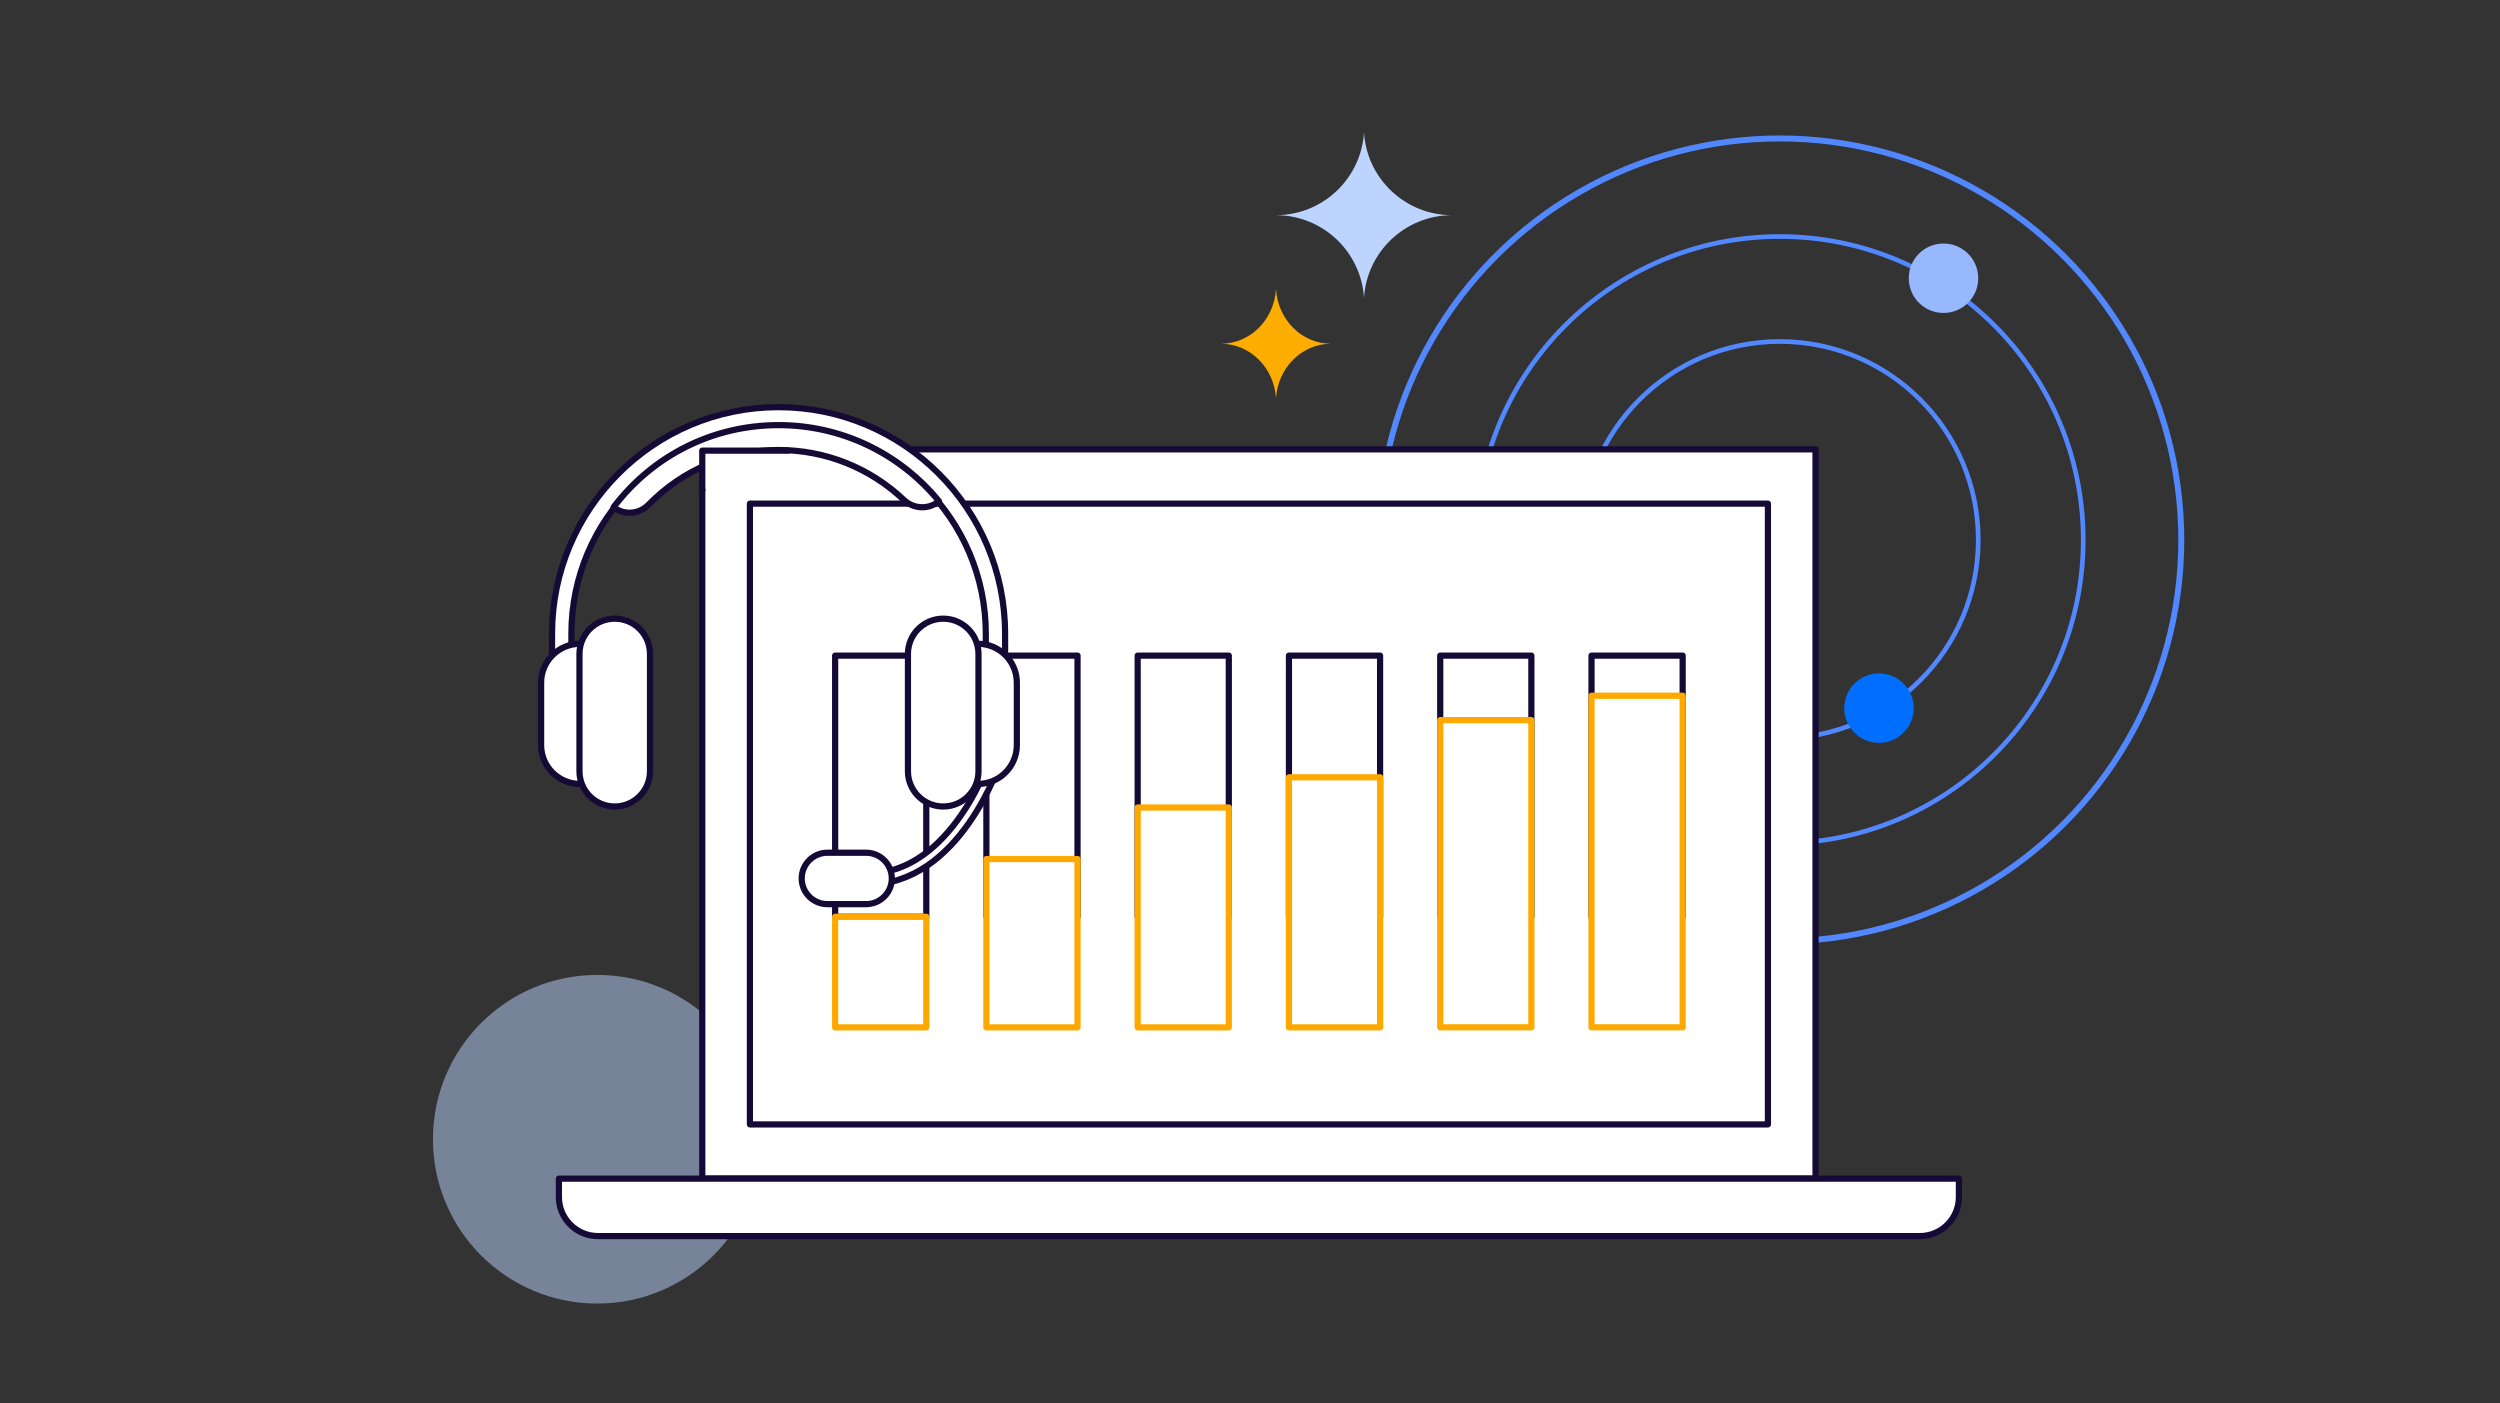<?xml version="1.0" encoding="utf-8"?>
<!-- Generator: Adobe Illustrator 27.5.0, SVG Export Plug-In . SVG Version: 6.00 Build 0)  -->
<svg version="1.1" id="Layer_1" xmlns="http://www.w3.org/2000/svg" xmlns:xlink="http://www.w3.org/1999/xlink" x="0px" y="0px"
	 viewBox="0 0 604 339" style="enable-background:new 0 0 604 339;" xml:space="preserve">
<rect x="0" y="0" width="604" height="339" fill="#333333" stroke="none"/>
<style type="text/css">
	.st0{opacity:0.5;fill:#BDD4FF;}
	.st1{fill:none;stroke:#5187FF;stroke-width:1.441;stroke-linecap:round;stroke-linejoin:round;stroke-miterlimit:10;}
	.st2{fill:none;stroke:#5187FF;stroke-width:1.128;stroke-linecap:round;stroke-linejoin:round;stroke-miterlimit:10;}
	.st3{fill:#006FFF;}
	.st4{fill:#97B7FF;}
	.st5{fill:#FCB028;stroke:#FBB100;stroke-width:0.289;stroke-miterlimit:10;}
	.st6{fill:#FFFFFF;stroke:#150A35;stroke-width:0.8;stroke-linecap:round;stroke-linejoin:round;stroke-miterlimit:10;}
	.st7{fill:#FFFFFF;}
	
		.st8{clip-path:url(#SVGID_00000046305986067202222450000015882538466601984175_);fill:#FFFFFF;stroke:#150A35;stroke-width:0.8;stroke-linecap:round;stroke-linejoin:round;stroke-miterlimit:10;}
	
		.st9{clip-path:url(#SVGID_00000046335318007971805660000014950508214039367342_);fill:#FFFFFF;stroke:#216DFA;stroke-width:0.8;stroke-linecap:round;stroke-linejoin:round;stroke-miterlimit:10;}
	
		.st10{clip-path:url(#SVGID_00000038374393901757474090000003152981226068361864_);fill:#FFFFFF;stroke:#216DFA;stroke-width:0.8;stroke-linecap:round;stroke-linejoin:round;stroke-miterlimit:10;}
	
		.st11{clip-path:url(#SVGID_00000081636740471375475410000005721068854924496313_);fill:#FFFFFF;stroke:#216DFA;stroke-width:0.8;stroke-linecap:round;stroke-linejoin:round;stroke-miterlimit:10;}
	.st12{fill:none;stroke:#150A35;stroke-width:0.8;stroke-linecap:round;stroke-linejoin:round;stroke-miterlimit:10;}
	.st13{fill:none;stroke:#FBB100;stroke-width:0.8;stroke-linecap:round;stroke-linejoin:round;stroke-miterlimit:10;}
	.st14{fill:none;stroke:#216DFA;stroke-width:0.8;stroke-linecap:round;stroke-linejoin:round;stroke-miterlimit:10;}
	.st15{fill:#FFFFFF;stroke:#150A35;stroke-width:0.75;stroke-linecap:round;stroke-linejoin:round;stroke-miterlimit:10;}
	.st16{fill:none;stroke:#FBB100;stroke-width:0.75;stroke-linecap:round;stroke-linejoin:round;stroke-miterlimit:10;}
	.st17{fill:none;stroke:#216DFA;stroke-width:0.75;stroke-linecap:round;stroke-linejoin:round;stroke-miterlimit:10;}
	.st18{fill:#FFFFFF;stroke:#FA0000;stroke-width:0.8;stroke-linecap:round;stroke-linejoin:round;stroke-miterlimit:10;}
	.st19{fill:none;stroke:#5187FF;stroke-width:0.456;stroke-linecap:round;stroke-linejoin:round;stroke-miterlimit:10;}
	.st20{fill:#FCB028;stroke:#FBB100;stroke-width:0.088;stroke-miterlimit:10;}
	.st21{fill:#FFFFFF;stroke:#110C34;stroke-width:0.526;stroke-linecap:round;stroke-linejoin:round;stroke-miterlimit:10;}
	.st22{fill:none;stroke:#216DFA;stroke-width:0.526;stroke-linecap:round;stroke-linejoin:round;stroke-miterlimit:10;}
	.st23{fill:#BDD4FF;}
	.st24{fill:#FDAD00;}
	.st25{fill:none;stroke:#69627E;stroke-width:0.46;stroke-linecap:round;stroke-linejoin:round;stroke-miterlimit:10;}
	.st26{fill:#FFFFFF;stroke:#A5A1B2;stroke-width:0.46;stroke-linecap:round;stroke-linejoin:round;stroke-miterlimit:10;}
	.st27{fill:#FFFFFF;stroke:#216DFA;stroke-width:0.46;stroke-linecap:round;stroke-linejoin:round;stroke-miterlimit:10;}
	.st28{fill:#FFFFFF;stroke:#A5A1B2;stroke-width:0.46;stroke-linecap:round;stroke-linejoin:round;stroke-miterlimit:10;}
	.st29{fill:#FFFFFF;stroke:#216DFA;stroke-width:0.46;stroke-linecap:round;stroke-linejoin:round;stroke-miterlimit:10;}
	.st30{fill:#FFFFFF;stroke:#110C34;stroke-width:0.75;stroke-linecap:round;stroke-linejoin:round;stroke-miterlimit:10;}
	.st31{fill:none;stroke:#FFDA91;stroke-width:0.451;stroke-linecap:round;stroke-linejoin:round;stroke-miterlimit:10;}
	.st32{fill:#B2CFFD;stroke:#5C5873;stroke-width:0.451;stroke-linecap:round;stroke-linejoin:round;stroke-miterlimit:10;}
	.st33{fill:none;stroke:#9A97A8;stroke-width:0.451;stroke-linecap:round;stroke-linejoin:round;stroke-miterlimit:10;}
	.st34{fill:none;stroke:#F90012;stroke-width:0.384;stroke-linecap:round;stroke-linejoin:round;stroke-miterlimit:10;}
	.st35{fill:#FFFFFF;stroke:#0061FA;stroke-width:0.451;stroke-linecap:round;stroke-linejoin:round;stroke-miterlimit:10;}
	.st36{fill:none;stroke:#82B2FC;stroke-width:0.226;stroke-linecap:round;stroke-linejoin:round;stroke-miterlimit:10;}
	.st37{fill:#FFFFFF;stroke:#0063FA;stroke-width:0.581;stroke-linecap:round;stroke-linejoin:round;stroke-miterlimit:10;}
	.st38{fill:none;stroke:#82B2FC;stroke-width:0.581;stroke-linecap:round;stroke-linejoin:round;stroke-miterlimit:10;}
	.st39{fill:#FFFFFF;stroke:#120F2F;stroke-width:0.581;stroke-linecap:round;stroke-linejoin:round;stroke-miterlimit:10;}
	.st40{fill:none;stroke:#82B2FC;stroke-width:0.29;stroke-linecap:round;stroke-linejoin:round;stroke-miterlimit:10;}
	.st41{fill:#FFFFFF;stroke:#0063FA;stroke-width:0.613;stroke-linecap:round;stroke-linejoin:round;stroke-miterlimit:10;}
	.st42{fill:#0063FA;}
	.st43{fill:#FFFFFF;stroke:#545B67;stroke-width:0.462;stroke-miterlimit:10;}
	.st44{fill:#FFFFFF;stroke:#82B2FC;stroke-width:0.462;stroke-miterlimit:10;}
	.st45{fill:#5C5873;}
	.st46{fill:none;stroke:#82B2FC;stroke-width:0.462;stroke-linecap:round;stroke-miterlimit:10;}
	.st47{fill:#FFFFFF;stroke:#5C5873;stroke-width:0.462;stroke-linecap:round;stroke-linejoin:round;stroke-miterlimit:10;}
	.st48{fill:#0067FA;}
	.st49{fill:none;stroke:#FF9E23;stroke-width:0.462;stroke-linecap:round;stroke-miterlimit:10;}
	.st50{fill:#FFFFFF;stroke:#150A35;stroke-linecap:round;stroke-linejoin:round;stroke-miterlimit:10;}
	.st51{fill:#FFFFFF;stroke:#FFA900;stroke-linecap:round;stroke-linejoin:round;stroke-miterlimit:10;}
	.st52{fill:#FFFFFF;stroke:#2669FF;stroke-linecap:round;stroke-linejoin:round;stroke-miterlimit:10;}
	.st53{fill:none;stroke:#150A35;stroke-width:1.096;stroke-linecap:round;stroke-linejoin:round;stroke-miterlimit:10;}
	.st54{fill:#FFFFFF;stroke:#150A35;stroke-width:1.096;stroke-linecap:round;stroke-linejoin:round;stroke-miterlimit:10;}
	.st55{fill:none;stroke:#2669FF;stroke-width:1.096;stroke-linecap:round;stroke-linejoin:round;stroke-miterlimit:10;}
	.st56{fill:#FFFFFF;stroke:#FA0000;stroke-linecap:round;stroke-linejoin:round;stroke-miterlimit:10;}
	.st57{fill:none;stroke:#FFA900;stroke-linecap:round;stroke-linejoin:round;stroke-miterlimit:10;}
	.st58{fill:none;stroke:#2669FF;stroke-linecap:round;stroke-linejoin:round;stroke-miterlimit:10;}
	.st59{fill:#FFFFFF;stroke:#150A35;stroke-width:1.5;stroke-linecap:round;stroke-linejoin:round;stroke-miterlimit:10;}
	.st60{fill:#FFFFFF;stroke:#FFA900;stroke-width:1.5;stroke-linecap:round;stroke-linejoin:round;stroke-miterlimit:10;}
	.st61{fill:#FFFFFF;stroke:#2669FF;stroke-width:1.5;stroke-linecap:round;stroke-linejoin:round;stroke-miterlimit:10;}
	.st62{fill:none;stroke:#150A35;stroke-width:1.5;stroke-linecap:round;stroke-linejoin:round;stroke-miterlimit:10;}
	.st63{fill:#FFFFFF;stroke:#FA0000;stroke-width:1.5;stroke-linecap:round;stroke-linejoin:round;stroke-miterlimit:10;}
	.st64{fill:none;stroke:#FBB100;stroke-width:1.5;stroke-linecap:round;stroke-linejoin:round;stroke-miterlimit:10;}
	.st65{fill:none;stroke:#2669FF;stroke-width:1.5;stroke-linecap:round;stroke-linejoin:round;stroke-miterlimit:10;}
	.st66{fill:none;stroke:#FFA900;stroke-width:1.5;stroke-linecap:round;stroke-linejoin:round;stroke-miterlimit:10;}
	.st67{fill:none;stroke:#FA0000;stroke-width:1.5;stroke-linecap:round;stroke-linejoin:round;stroke-miterlimit:10;}
	.st68{fill:#E3ECFF;}
	.st69{fill:none;stroke:#FFA900;stroke-width:1.5;stroke-miterlimit:10;}
	.st70{fill:none;stroke:#FFA900;stroke-width:1.5;stroke-linecap:round;stroke-miterlimit:10;}
	.st71{fill:#FFFFFF;stroke:#150A35;stroke-width:0.913;stroke-linecap:round;stroke-linejoin:round;stroke-miterlimit:10;}
	.st72{fill:#FFFFFF;stroke:#FA0000;stroke-width:0.913;stroke-linecap:round;stroke-linejoin:round;stroke-miterlimit:10;}
	.st73{fill:none;stroke:#FA0000;stroke-width:0.913;stroke-linecap:round;stroke-linejoin:round;stroke-miterlimit:10;}
	.st74{fill:none;stroke:#150A35;stroke-linecap:round;stroke-linejoin:round;stroke-miterlimit:10;}
</style>
<circle class="st0" cx="144.3" cy="275.24" r="39.7"/>
<g>
	<circle class="st1" cx="430" cy="130.45" r="97"/>
	<circle class="st2" cx="430" cy="130.45" r="73.31"/>
	<circle class="st2" cx="430" cy="130.45" r="47.95"/>
	<circle class="st3" cx="453.96" cy="171.08" r="8.39"/>
	<circle class="st4" cx="469.55" cy="67.22" r="8.39"/>
	<circle class="st5" cx="332.99" cy="130.45" r="8.39"/>
</g>
<g>
	<rect x="169.67" y="108.57" class="st59" width="268.96" height="176.18"/>
	
		<rect x="229.16" y="73.69" transform="matrix(-1.836970e-16 1 -1 -1.836970e-16 500.816 -107.483)" class="st59" width="149.98" height="245.95"/>
	<path class="st59" d="M473.27,284.76H135.03v4.44c0,5.21,4.23,9.44,9.44,9.44h319.36c5.21,0,9.44-4.23,9.44-9.44V284.76z"/>
	<g>
		<rect x="238.31" y="158.4" class="st59" width="22.02" height="63.1"/>
		<rect x="238.31" y="207.54" class="st60" width="22.02" height="40.67"/>
		<rect x="201.77" y="158.4" class="st59" width="22.02" height="63.1"/>
		<rect x="201.77" y="221.5" class="st60" width="22.02" height="26.71"/>
		<rect x="274.86" y="158.4" class="st59" width="22.02" height="63.1"/>
		<rect x="274.86" y="195.09" class="st60" width="22.02" height="53.12"/>
		<rect x="311.41" y="158.4" class="st59" width="22.02" height="63.1"/>
		<rect x="311.41" y="187.8" class="st60" width="22.02" height="60.41"/>
		<rect x="347.96" y="158.4" class="st59" width="22.02" height="63.1"/>
		<rect x="347.96" y="173.98" class="st60" width="22.02" height="74.22"/>
		<rect x="384.51" y="158.4" class="st59" width="22.02" height="63.1"/>
		<rect x="384.51" y="168.09" class="st60" width="22.02" height="80.11"/>
	</g>
	<path class="st59" d="M209.63,213.71v-2.67c7.64,0,14.58-3.87,20.65-11.51c5.85-7.37,8.63-15.44,9.13-16.99l2.54,0.82
		C241.55,184.6,231.9,213.71,209.63,213.71z"/>
	<path class="st59" d="M242.85,175.81h-4.68V153.1c0-27.6-22.46-50.06-50.06-50.06s-50.06,22.46-50.06,50.06v22.71h-4.68V153.1
		c0-30.18,24.55-54.73,54.73-54.73s54.73,24.55,54.73,54.73V175.81z"/>
	<path class="st59" d="M228.63,189.4h7.64c5.19,0,9.4-4.21,9.4-9.4v-15.06c0-5.19-4.21-9.4-9.4-9.4h-7.64V189.4z"/>
	<path class="st59" d="M148.3,122.59l-0.06-0.05c9.57-12.6,24.11-19.83,39.88-19.83c15.04,0,29.16,6.7,38.73,18.37l-0.06,0.05
		c-2.5,2.05-6.09,1.85-8.44-0.37c-8.14-7.71-18.89-12.04-30.23-12.04c-11.99,0-23.16,4.75-31.42,13.2
		C154.45,124.23,150.86,124.54,148.3,122.59z"/>
	<path class="st59" d="M227.88,194.85L227.88,194.85c4.71,0,8.52-3.81,8.52-8.52v-28.34c0-4.71-3.81-8.52-8.52-8.52h0
		c-4.71,0-8.52,3.81-8.52,8.52v28.34C219.36,191.03,223.18,194.85,227.88,194.85z"/>
	<path class="st59" d="M193.69,212.23L193.69,212.23c0-3.43,2.78-6.21,6.21-6.21h9.35c3.43,0,6.21,2.78,6.21,6.21v0
		c0,3.43-2.78,6.21-6.21,6.21h-9.35C196.47,218.44,193.69,215.66,193.69,212.23z"/>
	<polyline class="st59" points="169.67,118.45 169.67,108.87 190.37,108.87 	"/>
	<path class="st59" d="M147.77,189.4h-7.64c-5.19,0-9.4-4.21-9.4-9.4v-15.06c0-5.19,4.21-9.4,9.4-9.4h7.64V189.4z"/>
	<path class="st59" d="M148.52,194.85L148.52,194.85c-4.71,0-8.52-3.81-8.52-8.52v-28.34c0-4.71,3.81-8.52,8.52-8.52h0
		c4.71,0,8.52,3.81,8.52,8.52v28.34C157.04,191.03,153.22,194.85,148.52,194.85z"/>
</g>
<g>
	<path class="st23" d="M329.54,32c-0.69,11.14-9.93,19.97-21.25,19.98v0.01c11.31,0.01,20.56,8.84,21.25,19.98
		c0.69-11.15,9.95-19.98,21.27-19.98v0C339.49,51.98,330.23,43.15,329.54,32z"/>
	<path class="st24" d="M308.28,69.84c-0.43,7.36-6.21,13.2-13.28,13.21v0c7.07,0.01,12.85,5.84,13.28,13.21
		c0.43-7.37,6.22-13.21,13.29-13.21v0C314.5,83.05,308.72,77.21,308.28,69.84z"/>
</g>
</svg>
